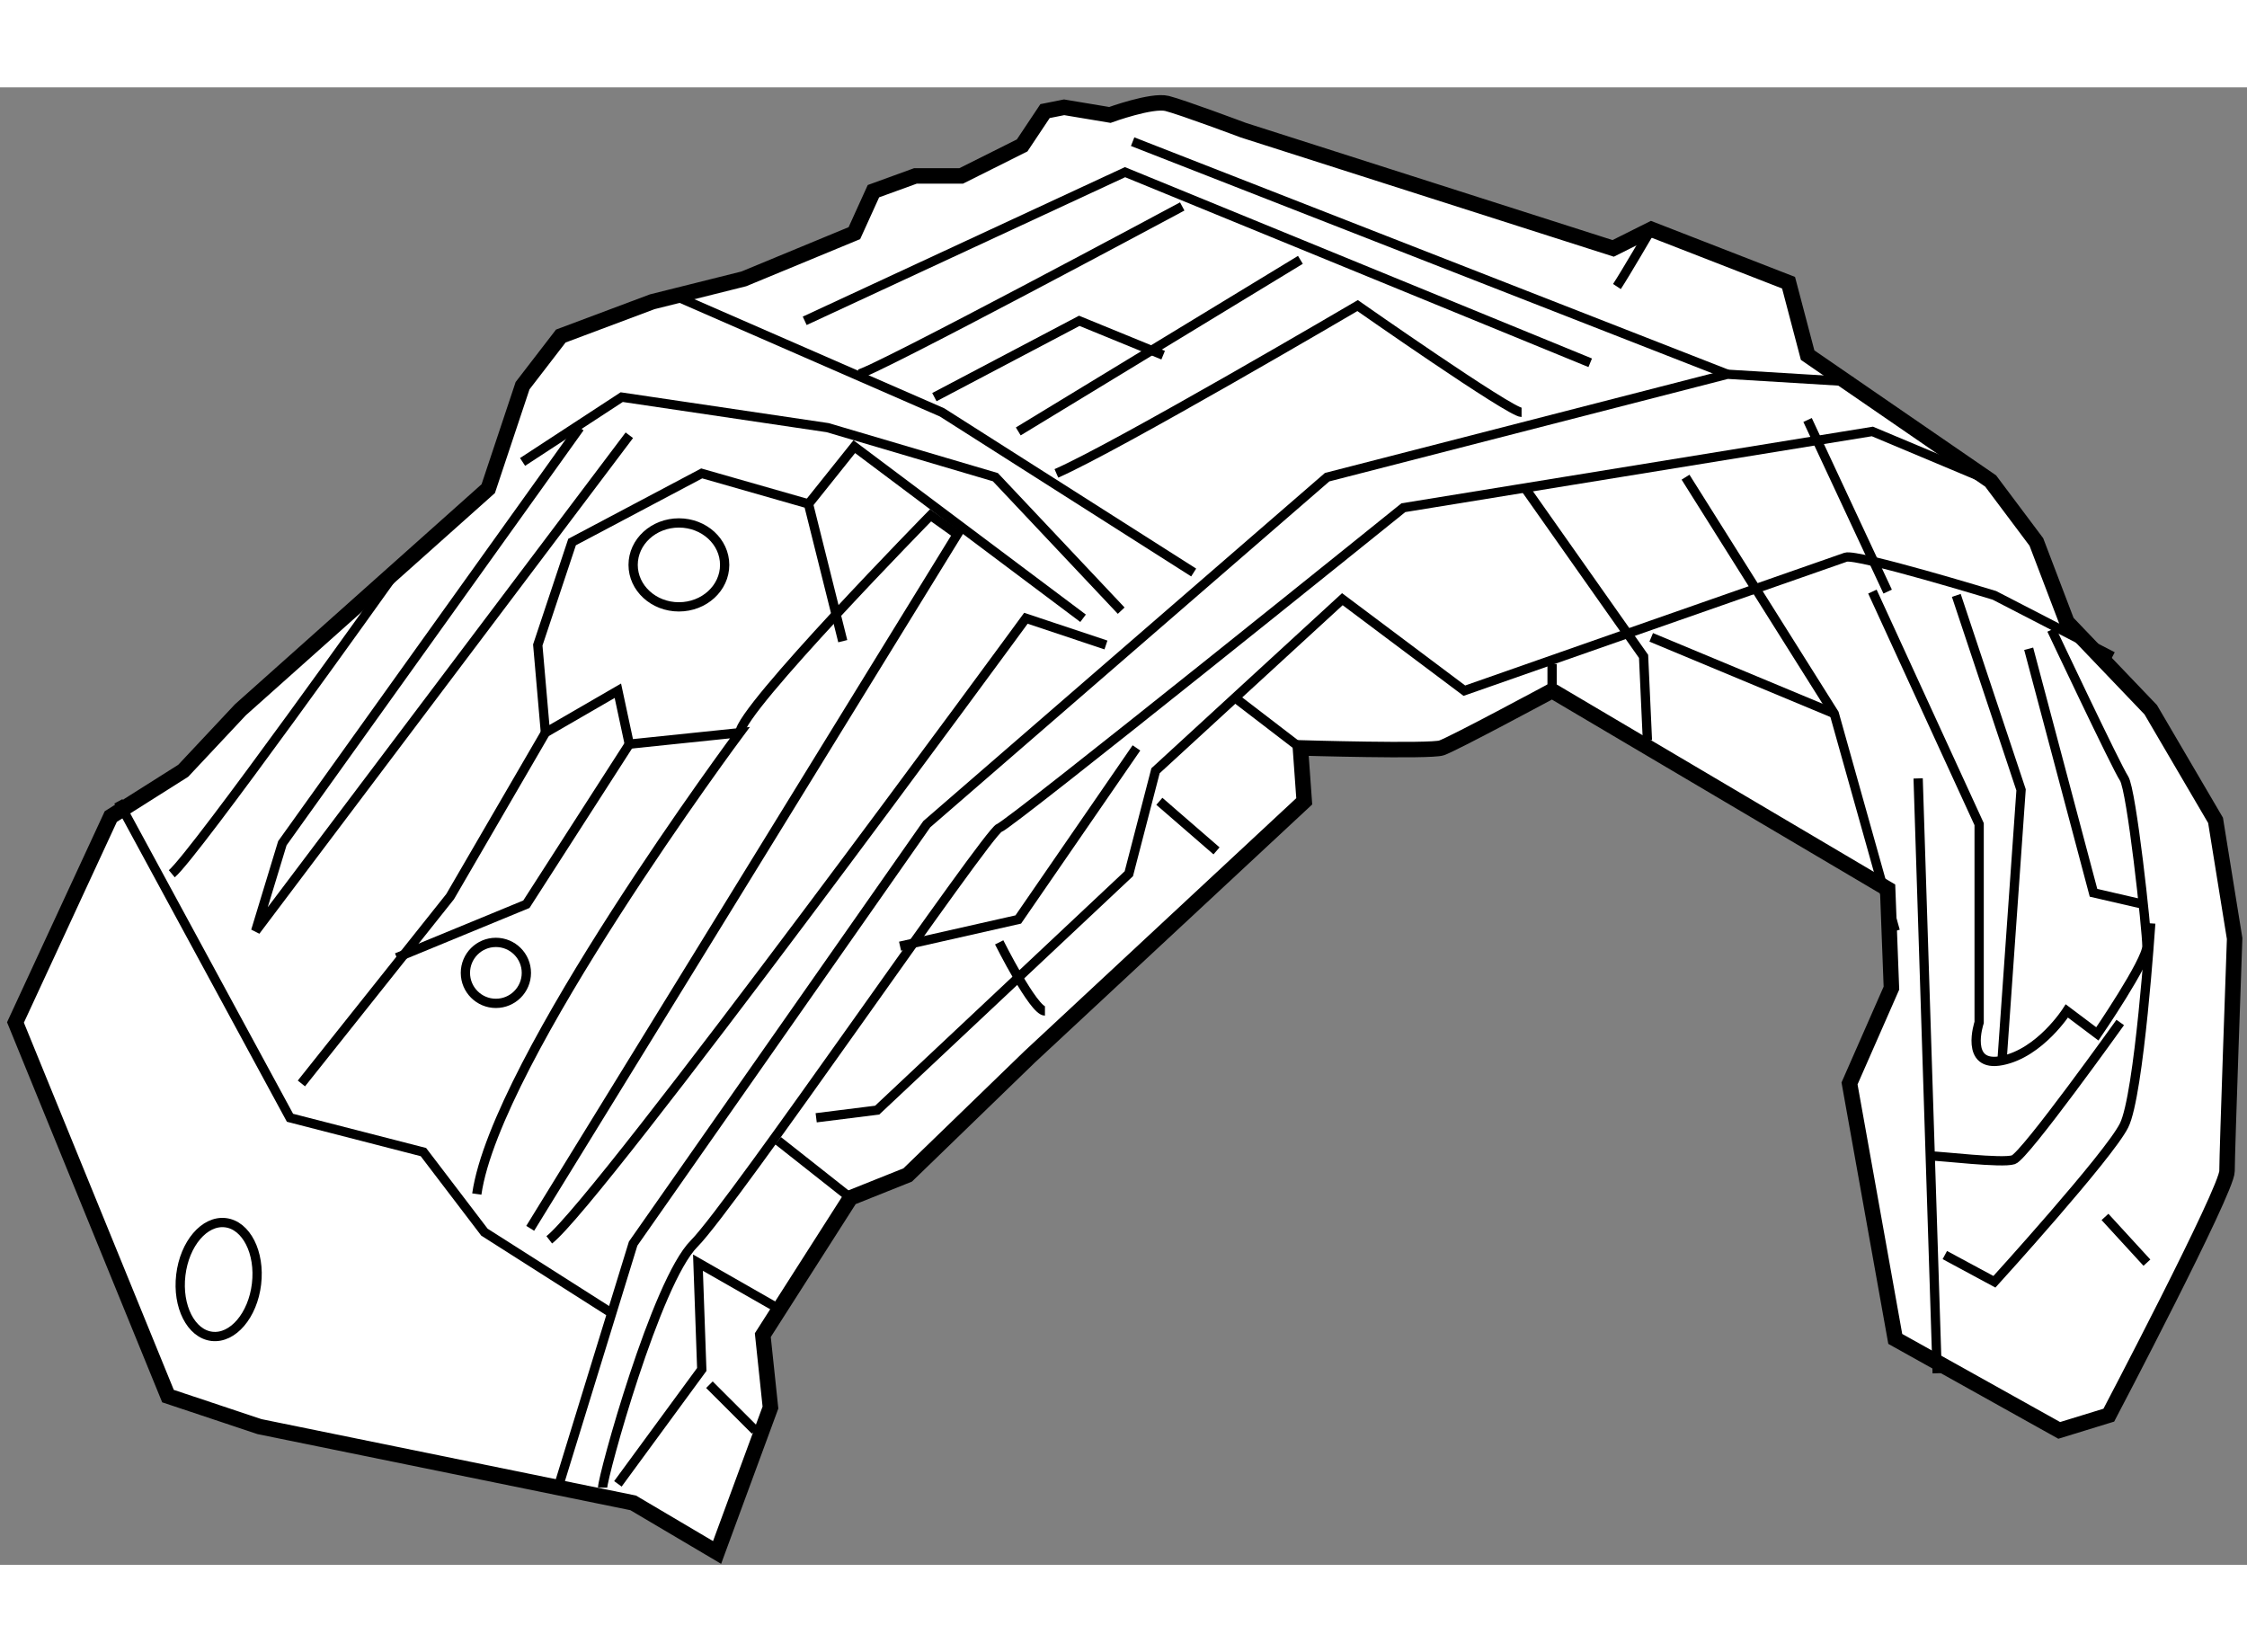 <?xml version="1.0" encoding="utf-8"?>
<!-- Generator: Adobe Illustrator 15.1.0, SVG Export Plug-In . SVG Version: 6.00 Build 0)  -->
<!DOCTYPE svg PUBLIC "-//W3C//DTD SVG 1.1//EN" "http://www.w3.org/Graphics/SVG/1.1/DTD/svg11.dtd">
<svg version="1.1" xmlns="http://www.w3.org/2000/svg" xmlns:xlink="http://www.w3.org/1999/xlink" x="0px" y="0px" width="244.8px"
	 height="180px" viewBox="54.058 11.243 72.673 47.784" enable-background="new 0 0 244.8 180" xml:space="preserve">
	
<rect x="54.058" y="11.243" width="72.673" height="47.784" fill="#808080" stroke="none"/>
	
<g><path fill="#FFFFFF" stroke="#000000" stroke-width="0.5" d="M70.959,20.891l-1.11,3.33l-8.016,7.152l-1.85,1.973l-2.342,1.48
				l-3.083,6.659l4.933,12.085l2.96,0.987l12.085,2.466l2.714,1.604l1.726-4.687l-0.247-2.342l2.836-4.44l1.85-0.74l3.946-3.822
				l8.879-8.263l-0.124-1.727c0,0,4.194,0.124,4.563,0c0.371-0.123,3.577-1.85,3.577-1.85l10.853,6.413l0.122,3.206l-1.355,3.083
				l1.479,8.262l5.303,2.959l1.604-0.493c0,0,3.823-7.276,3.823-7.892c0-0.617,0.246-7.522,0.246-7.522l-0.617-3.823l-2.096-3.577
				l-2.712-2.836l-0.987-2.59l-1.479-1.973l-1.974-1.357l-3.945-2.713l-0.617-2.343l-4.439-1.727l-1.233,0.617l-11.962-3.823
				c0,0-1.973-0.74-2.466-0.864c-0.493-0.123-1.85,0.371-1.85,0.371l-1.48-0.247l-0.617,0.123l-0.74,1.11l-1.973,0.987h-1.48
				l-1.357,0.493l-0.616,1.357l-3.576,1.479l-2.96,0.74l-2.959,1.109L70.959,20.891z"></path><polyline fill="none" stroke="#000000" stroke-width="0.3" points="70.959,23.357 74.166,21.261 80.825,22.248 86.251,23.85 
				90.32,28.167 		"></polyline><polyline fill="none" stroke="#000000" stroke-width="0.3" points="75.768,17.931 84.525,21.754 92.664,26.933 		"></polyline><polyline fill="none" stroke="#000000" stroke-width="0.3" points="80.084,18.793 90.444,13.985 105.489,20.15 		"></polyline><polyline fill="none" stroke="#000000" stroke-width="0.3" points="72.069,56.654 74.535,48.638 84.032,35.073 96.98,23.85 
				109.928,20.521 113.999,20.768 		"></polyline><path fill="none" stroke="#000000" stroke-width="0.3" d="M73.548,56.531c0-0.37,1.727-6.659,2.96-7.893
				c1.234-1.233,9.496-13.318,9.866-13.442c0.371-0.123,13.072-10.359,13.072-10.359l15.169-2.466l3.822,1.604"></path><polyline fill="none" stroke="#000000" stroke-width="0.3" points="74.042,56.408 76.755,52.708 76.632,49.254 79.222,50.734 		
				"></polyline><line fill="none" stroke="#000000" stroke-width="0.3" x1="77.002" y1="53.201" x2="78.482" y2="54.68"></line><line fill="none" stroke="#000000" stroke-width="0.3" x1="81.564" y1="47.158" x2="79.222" y2="45.309"></line><path fill="none" stroke="#000000" stroke-width="0.3" d="M80.455,44.568l1.973-0.247l8.139-7.646l0.863-3.33l2.572-2.362
				l3.471-3.187l3.946,2.959c0,0,11.963-4.193,12.332-4.316c0.37-0.124,4.81,1.233,4.81,1.233l3.823,1.973"></path><polyline fill="none" stroke="#000000" stroke-width="0.3" points="83.168,39.019 86.991,38.155 90.813,32.606 		"></polyline><path fill="none" stroke="#000000" stroke-width="0.3" d="M86.374,38.895c0,0,1.11,2.22,1.48,2.22"></path><line fill="none" stroke="#000000" stroke-width="0.3" x1="91.554" y1="34.333" x2="93.403" y2="35.936"></line><line fill="none" stroke="#000000" stroke-width="0.3" x1="96.116" y1="32.606" x2="94.002" y2="30.984"></line><polyline fill="none" stroke="#000000" stroke-width="0.3" points="103.393,24.22 107.215,29.646 107.339,32.359 		"></polyline><line fill="none" stroke="#000000" stroke-width="0.3" x1="104.256" y1="30.756" x2="104.256" y2="29.893"></line><polyline fill="none" stroke="#000000" stroke-width="0.3" points="108.572,23.85 113.382,31.497 115.355,38.526 		"></polyline><line fill="none" stroke="#000000" stroke-width="0.3" x1="112.519" y1="22" x2="115.109" y2="27.55"></line><path fill="none" stroke="#000000" stroke-width="0.3" d="M114.616,27.55l3.452,7.522v6.413c0,0-0.493,1.479,0.74,1.233
				s2.097-1.604,2.097-1.604l0.986,0.741c0,0,1.603-2.343,1.603-2.836s-0.494-5.056-0.74-5.427c-0.247-0.37-2.343-4.809-2.343-4.809"></path><line fill="none" stroke="#000000" stroke-width="0.3" x1="116.095" y1="33.592" x2="116.711" y2="52.831"></line><path fill="none" stroke="#000000" stroke-width="0.3" d="M116.464,45.802c0.37,0,2.344,0.247,2.713,0.123
				c0.371-0.123,3.454-4.439,3.454-4.439"></path><path fill="none" stroke="#000000" stroke-width="0.3" d="M116.958,49.008l1.604,0.864c0,0,3.7-4.07,4.193-5.056
				c0.494-0.987,0.863-6.536,0.863-6.536"></path><polyline fill="none" stroke="#000000" stroke-width="0.3" points="117.329,27.673 119.424,33.963 118.808,42.718 		"></polyline><polyline fill="none" stroke="#000000" stroke-width="0.3" points="119.67,29.399 121.767,37.292 123.371,37.662 		"></polyline><line fill="none" stroke="#000000" stroke-width="0.3" x1="122.138" y1="47.775" x2="123.494" y2="49.254"></line><path fill="none" stroke="#000000" stroke-width="0.3" d="M81.811,20.521c0.37,0,10.483-5.427,10.483-5.427"></path><polyline fill="none" stroke="#000000" stroke-width="0.3" points="84.278,21.261 88.964,18.793 91.677,19.904 		"></polyline><line fill="none" stroke="#000000" stroke-width="0.3" x1="86.991" y1="22.37" x2="96.116" y2="16.821"></line><path fill="none" stroke="#000000" stroke-width="0.3" d="M88.224,23.727c1.973-0.864,9.742-5.427,9.742-5.427
				s4.933,3.454,5.303,3.454"></path><line fill="none" stroke="#000000" stroke-width="0.3" x1="90.69" y1="12.999" x2="109.928" y2="20.521"></line><path fill="none" stroke="#000000" stroke-width="0.3" d="M107.462,15.834c0,0-0.863,1.48-1.109,1.85"></path><polyline fill="none" stroke="#000000" stroke-width="0.3" points="57.887,34.333 63.437,44.568 67.752,45.678 69.726,48.268 
				73.795,50.858 		"></polyline><path fill="none" stroke="#000000" stroke-width="0.3" d="M59.614,36.676c0.74-0.616,7.152-9.619,7.152-9.619"></path><polyline fill="none" stroke="#000000" stroke-width="0.3" points="72.809,22.248 63.19,35.689 62.327,38.526 74.412,22.494 		"></polyline><path fill="none" stroke="#000000" stroke-width="0.3" d="M69.479,47.035c0.616-4.316,8.509-14.922,8.509-14.922l-3.577,0.371
				l-0.37-1.727l-2.343,1.356l-0.247-2.835l1.109-3.33l4.193-2.22l3.453,0.987l1.109,4.439"></path><polyline fill="none" stroke="#000000" stroke-width="0.3" points="63.806,43.458 68.616,37.416 71.699,32.112 		"></polyline><polyline fill="none" stroke="#000000" stroke-width="0.3" points="66.89,39.389 71.082,37.662 74.412,32.483 		"></polyline><path fill="none" stroke="#000000" stroke-width="0.3" d="M77.989,32.112c0-0.74,6.166-7.029,6.166-7.029l0.864,0.617
				L71.206,48.144"></path><path fill="none" stroke="#000000" stroke-width="0.3" d="M71.822,48.515c1.604-1.233,15.416-20.102,15.416-20.102l2.589,0.864"></path><polyline fill="none" stroke="#000000" stroke-width="0.3" points="80.208,24.714 81.688,22.863 89.087,28.413 		"></polyline><ellipse transform="matrix(0.993 0.118 -0.118 0.993 6.289 -6.855)" fill="none" stroke="#000000" stroke-width="0.3" cx="61.144" cy="49.788" rx="1.233" ry="1.851"></ellipse><ellipse fill="none" stroke="#000000" stroke-width="0.3" cx="76.015" cy="26.687" rx="1.48" ry="1.357"></ellipse><circle fill="none" stroke="#000000" stroke-width="0.3" cx="70.096" cy="39.882" r="0.986"></circle><line fill="none" stroke="#000000" stroke-width="0.3" x1="107.462" y1="29.03" x2="113.382" y2="31.497"></line></g>


</svg>